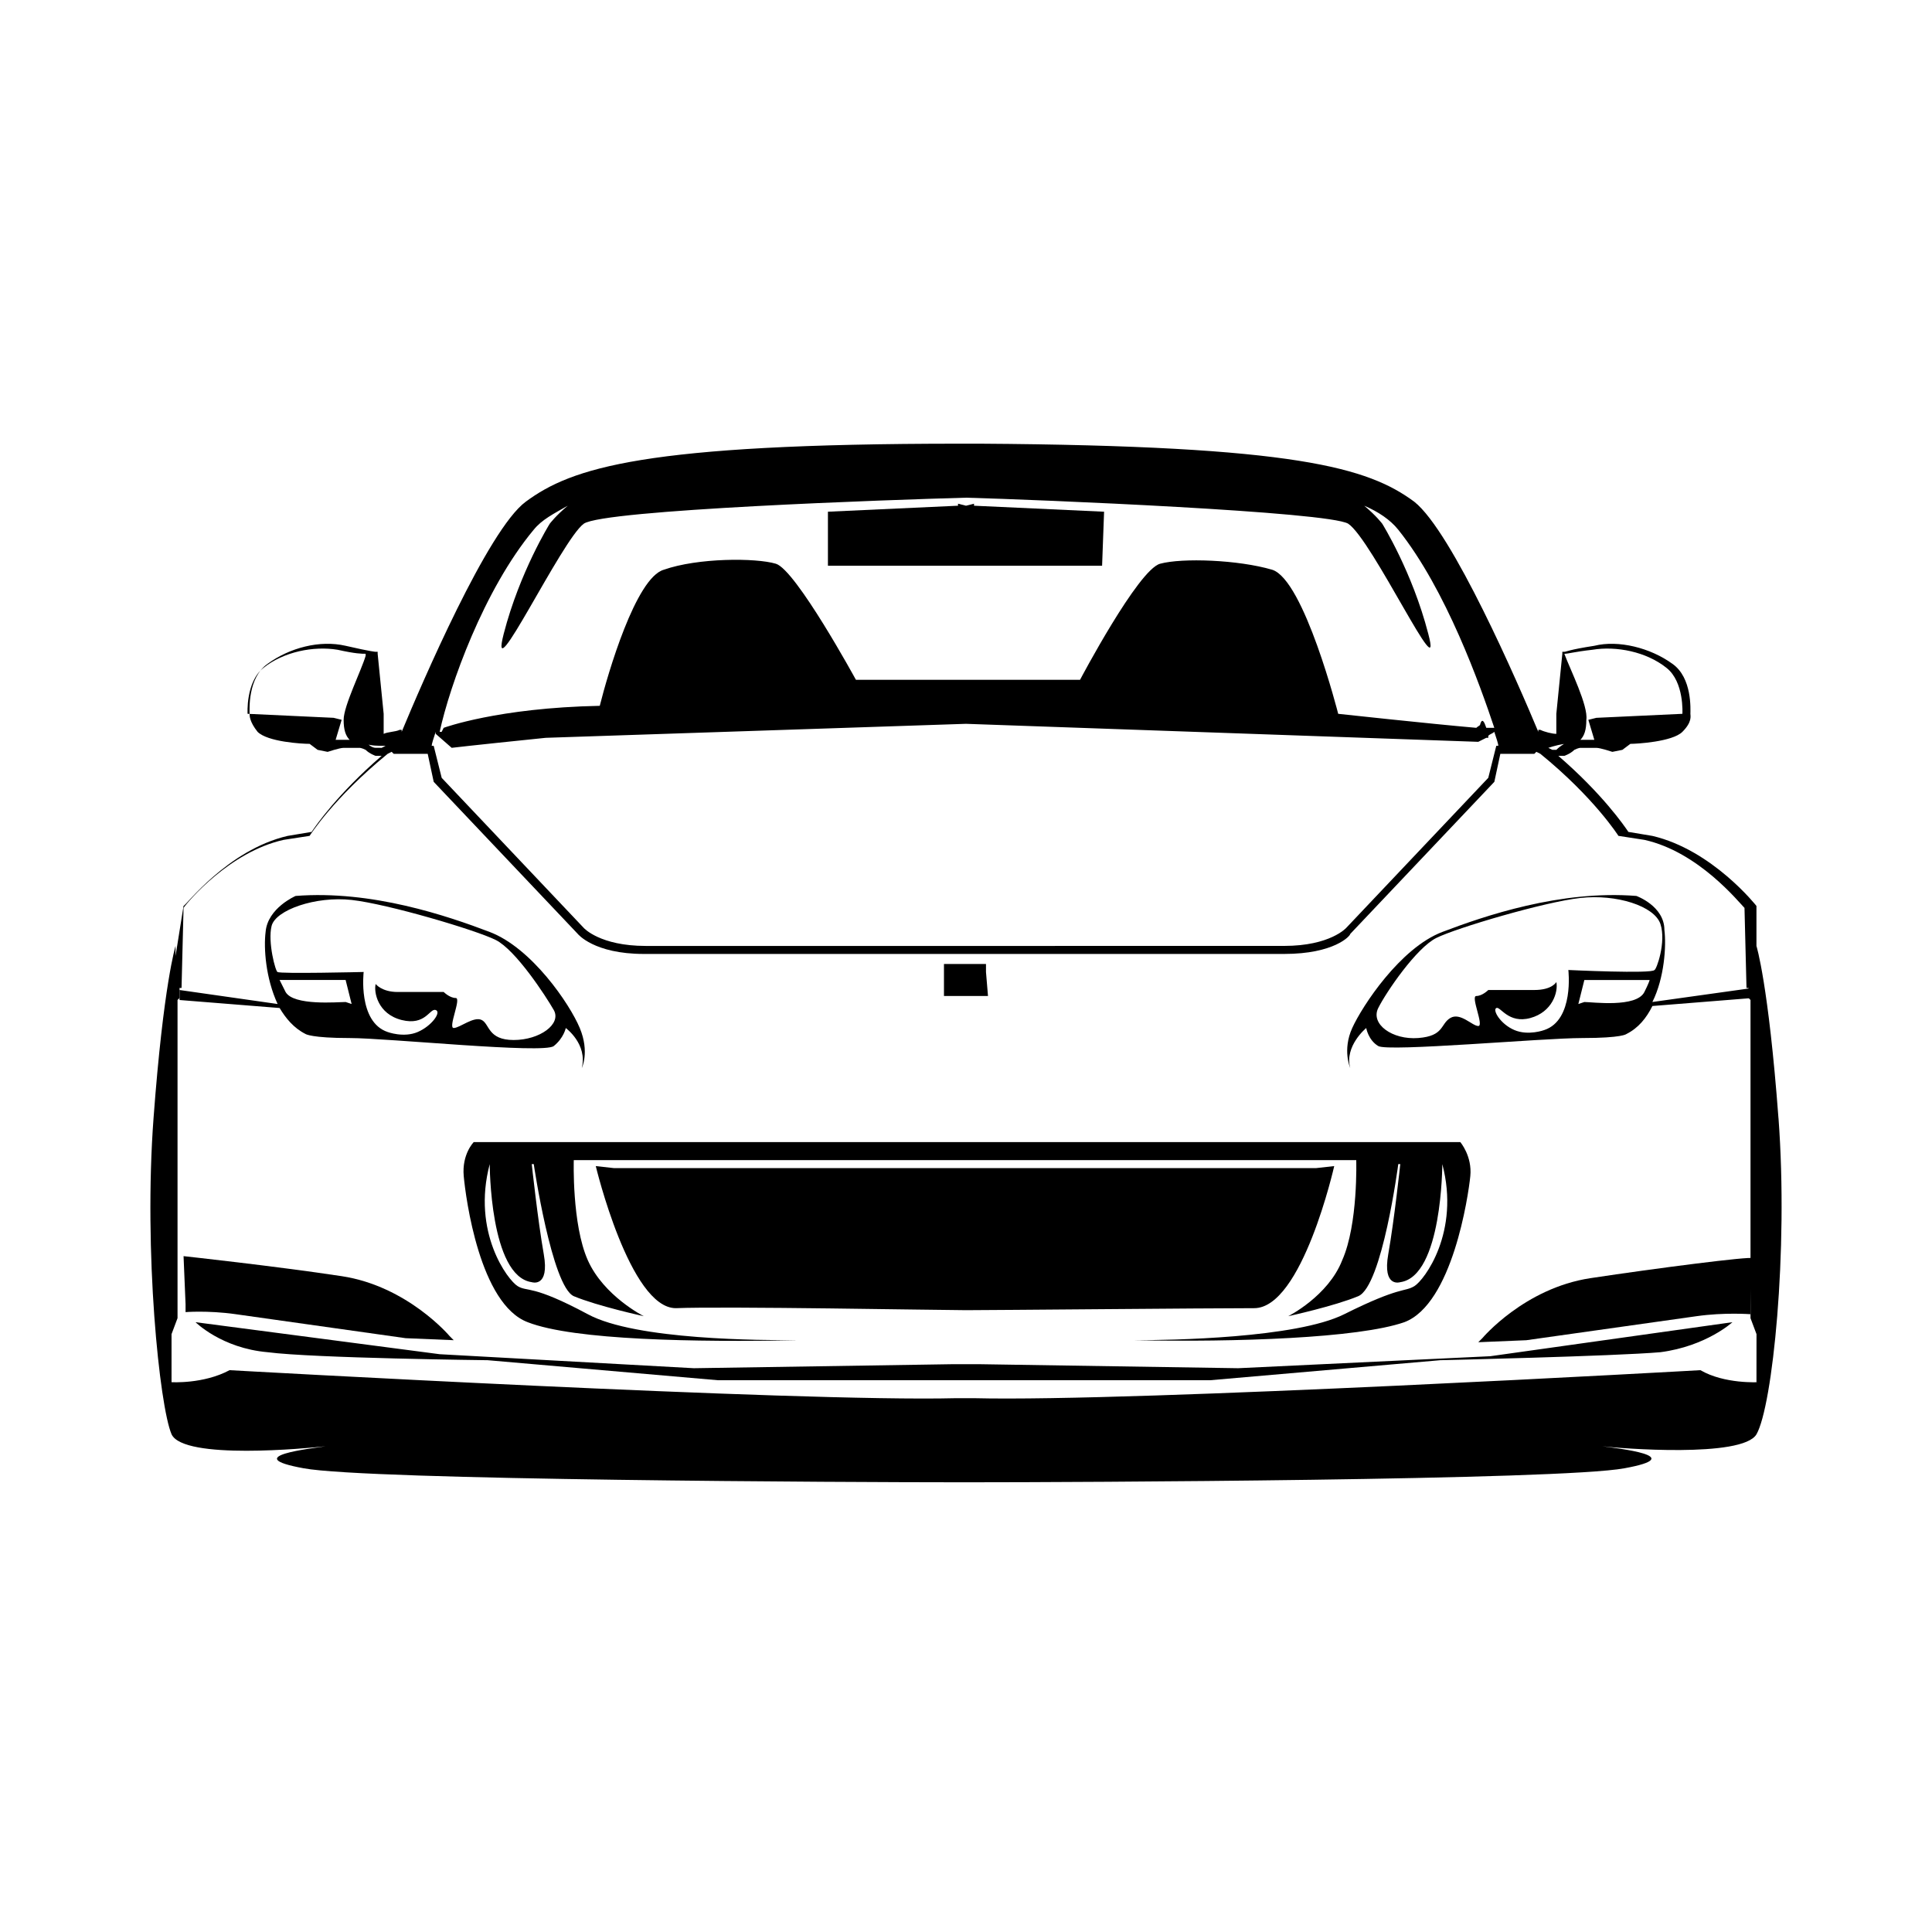 <?xml version="1.0" encoding="UTF-8"?>
<!-- Uploaded to: SVG Repo, www.svgrepo.com, Generator: SVG Repo Mixer Tools -->
<svg fill="#000000" width="800px" height="800px" version="1.1" viewBox="144 144 512 512" xmlns="http://www.w3.org/2000/svg">
 <g>
  <path d="m224.99 418.03s1.59 1.062 11.668 1.062 51.441 4.242 54.094 2.121 3.184-4.773 3.184-4.773 5.832 4.242 4.242 10.605c0 0 2.121-4.242-0.531-10.605-2.652-6.363-12.727-21.215-23.863-25.457-11.141-4.242-31.293-11.137-51.445-9.547 0 0-7.426 3.184-7.953 9.547-0.531 4.242 0 12.199 3.184 19.09l-25.984-3.711v2.652l26.516 2.121c1.586 2.648 3.707 5.301 6.891 6.894zm10.605-8.488c-2.121 0-13.789 1.062-15.91-2.652-2.121-4.242-1.59-3.184-1.59-3.184h17.5l1.59 6.363zm-18.031-7.953c-0.531 0-2.652-7.953-1.59-12.199 1.062-4.242 11.668-7.953 21.215-6.894 9.547 1.062 32.879 7.953 38.184 10.605 5.305 2.652 13.258 14.848 15.379 18.562 2.121 3.711-3.711 7.953-10.605 7.953-6.894 0-6.363-4.242-8.484-5.305-2.121-1.062-5.832 2.121-7.426 2.121-1.59 0 2.121-7.953 0.531-7.953-1.59 0-3.184-1.59-3.184-1.59h-12.199c-4.242 0-5.832-2.121-5.832-2.121-0.531 2.121 0.531 7.953 6.894 9.547 6.363 1.59 7.426-3.184 9.016-2.652s-1.062 4.242-4.773 5.832c-3.711 1.59-7.953 0-7.953 0-7.953-2.652-6.363-15.91-6.363-15.91-0.004 0.004-22.277 0.535-22.809 0.004z"/>
  <path d="m363.41 293.93h72.656l0.527-14.32-34.469-1.59v-0.531l-2.121 0.531-2.121-0.531v0.531l-34.473 1.59z"/>
  <path d="m394.16 407.95h11.668l-0.531-6.363v-2.121h-11.137z"/>
  <path d="m283.86 494.4c12.199 4.773 44.547 5.305 71.594 4.773-9.547 0-42.957 0-55.684-6.894-14.848-7.953-15.91-5.832-18.562-7.426-2.652-1.59-12.199-14.32-7.426-32.352 0 0 0 29.699 11.137 31.289 0 0 4.773 1.59 3.184-7.426s-3.184-23.863-3.184-23.863h0.531s4.773 32.352 10.605 35c6.363 2.652 18.562 5.305 18.562 5.305s-10.605-5.305-14.848-14.848c-4.242-9.547-3.711-26.516-3.711-26.516h207.36s0.531 16.969-3.711 26.516c-3.711 9.547-14.316 14.848-14.316 14.848s12.199-2.652 18.562-5.305c6.363-2.652 10.605-35 10.605-35h0.531s-1.59 14.848-3.184 23.863c-1.59 9.016 3.184 7.426 3.184 7.426 11.137-1.59 11.137-31.289 11.137-31.289 4.773 18.031-4.773 30.758-7.426 32.352-2.652 1.59-3.711 0-18.562 7.426-12.727 6.363-46.137 6.894-55.684 6.894 27.047 0.531 59.398-0.531 71.594-4.773 12.727-4.773 16.969-33.41 17.5-38.715 0.531-5.305-2.652-9.016-2.652-9.016h-261.45s-3.184 3.184-2.652 9.016c0.531 5.832 4.242 33.941 16.969 38.715z"/>
  <path d="m206.43 492.27c7.426 1.062 45.078 6.363 45.078 6.363l12.727 0.531-1.059-1.059s-11.137-13.258-28.637-15.91c-17.5-2.652-41.895-5.305-41.895-5.305l0.531 12.727v2.121c-0.535 0.004 5.828-0.527 13.254 0.531z"/>
  <path d="m400 491.21c6.363 0 64.168-0.531 76.367-0.531 12.727 0 21.215-37.652 21.215-37.652l-4.773 0.531h-186.15l-4.773-0.531s9.016 37.652 21.215 37.652c12.727-0.531 70.531 0.531 76.898 0.531-0.531 0 0 0 0 0z"/>
  <path d="m581.9 409.54c3.184-6.363 3.711-14.848 3.184-19.09 0-6.363-7.426-9.016-7.426-9.016-20.152-1.59-40.305 5.305-51.441 9.547-11.137 4.242-21.215 19.621-23.863 25.457-2.652 5.832-0.531 10.605-0.531 10.605-1.59-5.832 4.242-10.605 4.242-10.605s0.531 3.184 3.184 4.773 43.488-2.121 54.094-2.121c10.605 0 11.668-1.062 11.668-1.062 3.184-1.59 5.305-4.242 6.894-7.426l26.516-2.121v-2.652zm-2.121-2.648c-2.121 4.242-13.789 2.652-15.91 2.652l-1.59 0.531 1.59-6.363h17.5c-0.527-0.004 0.531-1.066-1.59 3.18zm-20.152-5.836s1.59 13.258-6.363 15.91c0 0-4.242 1.59-7.953 0-3.711-1.59-5.832-5.305-4.773-5.832 1.062-0.531 3.184 4.242 9.016 2.652 5.832-1.59 7.426-6.894 6.894-9.547 0 0-1.062 2.121-5.832 2.121h-12.199s-1.59 1.59-3.184 1.59c-1.59 0 2.121 7.953 0.531 7.953-1.59 0-4.773-3.711-7.426-2.121-2.652 1.59-1.59 4.773-8.484 5.305-6.894 0.531-12.727-3.711-10.605-7.953 2.121-4.242 10.078-15.91 15.379-18.562 5.305-2.652 28.637-9.547 38.184-10.605 9.547-1.062 19.621 2.121 21.215 6.894 1.59 4.773-1.062 12.199-1.59 12.199-0.535 1.059-22.809-0.004-22.809-0.004z"/>
  <path d="m615.31 440.3c-2.652-35.531-5.832-45.609-5.832-45.609v2.652-13.258s-11.668-14.848-27.578-18.562l-6.363-1.062c-1.062-1.59-6.894-10.078-18.562-20.152h1.59s1.59-0.531 2.652-1.59c1.062-0.531 1.59-0.531 1.59-0.531h4.242c1.062 0 4.242 1.062 4.242 1.062l2.652-0.531 2.121-1.59c1.59 0 11.137-0.531 13.789-3.184 2.652-2.652 2.121-4.242 2.121-4.773 0-1.062 0.531-9.547-4.773-13.258-5.832-4.242-14.32-6.363-20.684-4.773-6.894 1.062-7.426 1.59-7.953 1.59h-0.531v0.531l-1.59 15.91v5.305c-1.062 0-3.184-0.531-4.242-1.062h-0.531v0.531c-5.305-12.727-22.805-53.031-32.879-60.988-12.199-9.016-31.289-14.848-115.08-15.379h-2.652-2.652c-83.793 0-102.88 6.363-115.08 15.379-10.078 7.426-27.578 48.258-32.879 60.988v-0.531h-0.531c-1.062 0.531-3.184 0.531-4.242 1.062v-5.305l-1.59-15.91v-0.531h-0.531s-1.062 0-7.953-1.59c-6.894-1.59-14.848 0.531-20.684 4.773-5.305 3.711-4.773 12.199-4.773 13.258 0 0.531 0 2.121 2.121 4.773 2.652 2.652 11.668 3.184 13.789 3.184l2.121 1.59 2.652 0.531s3.184-1.062 4.242-1.062h4.242s0.531 0 1.59 0.531c1.062 1.062 2.652 1.59 2.652 1.59h1.59c-11.668 10.078-17.5 18.562-18.562 20.152l-6.363 1.062c-15.91 3.711-27.047 18.562-27.578 18.562l-2.117 13.258v-2.652s-3.184 10.078-5.832 45.609c-2.652 35.531 1.59 76.367 4.773 83.793 3.184 6.894 36.062 3.711 40.836 3.184-3.184 0.531-23.336 2.652-5.832 5.832 16.969 3.184 146.9 3.711 172.89 3.711h2.121 2.121c26.516 0 155.91-0.531 172.89-3.711 17.5-3.184-2.121-5.305-5.832-5.832 4.242 0.531 37.121 3.184 40.836-3.184 4.234-7.426 8.477-48.262 5.828-83.793zm-56.746-123.04c1.062 0 2.652-0.531 7.426-1.062 6.363-1.062 14.32 0.531 19.621 4.773 4.773 3.711 4.242 12.199 4.242 12.199l-22.805 1.062-2.121 0.531 1.59 5.305 2.121 0.531h0.531c-0.531 0-1.59-0.531-2.121-0.531h-4.242c1.062-1.062 1.59-2.652 1.59-5.305 0.531-3.719-4.242-13.262-5.832-17.504zm0.531 23.863h-0.531s-1.062 0.531-2.121 1.59h-1.062l-1.062-0.531c1.594-0.527 3.715-1.059 4.777-1.059zm-7.957-2.121m-265.69-54.625c2.121-2.652 5.305-4.242 9.016-6.363-3.184 2.652-4.773 4.773-4.773 4.773s-7.953 12.727-12.199 29.168c-4.242 16.441 15.379-24.926 21.215-29.168 5.305-3.711 81.672-6.363 101.29-6.894 19.621 0.531 95.988 3.711 101.29 6.894 6.363 4.242 25.457 45.078 21.215 29.168-4.242-16.441-12.199-29.168-12.199-29.168s-1.59-2.121-4.773-4.773c3.711 1.59 6.894 3.711 9.016 6.363 12.727 15.91 21.742 41.367 25.457 52.504h-2.121c-0.531-1.59-1.062-2.652-1.59-1.062 0 0.531-0.531 0.531-1.062 1.062-12.199-1.062-36.594-3.711-36.594-3.711s-9.016-35.531-17.5-38.184c-9.016-2.652-23.863-3.184-29.699-1.59-5.832 1.59-21.215 30.758-21.215 30.758h-59.395s-15.91-29.168-21.215-30.758c-5.305-1.59-20.684-1.59-29.699 1.59-7.426 2.121-14.848 27.578-16.969 36.062-27.047 0.531-41.367 5.832-41.367 5.832l-0.531 1.062h-0.531c2.656-12.199 11.672-37.656 24.93-53.566zm-25.988 53.562v0.531l4.242 3.711s4.242-0.531 24.926-2.652l111.37-3.711 135.76 4.773s1.062-0.531 2.121-1.062h0.531v-0.531c0.531-0.531 1.062-0.531 1.59-1.062 0.531 1.59 1.062 3.184 1.062 3.711h-0.531l-2.121 8.484-37.652 39.773s-4.242 4.773-16.441 4.773l-80.605 0.008h-88.566c-12.199 0-16.441-4.773-16.441-4.773l-37.652-39.773-2.121-8.484h-0.531c0.004-0.531 0.535-2.121 1.062-3.715zm-11.137 1.062m-13.258-4.242c0 2.652 0.531 4.242 1.59 5.305h-4.242c-0.531 0-1.062 0.531-2.121 0.531h0.531c2.121-0.531 2.121-0.531 2.121-0.531l1.59-5.305-2.121-0.531-22.805-1.062s-0.531-8.484 4.242-12.199c5.305-4.242 13.258-5.832 19.621-4.773 4.773 1.062 6.363 1.062 7.426 1.062v0.531c-1.059 3.715-5.832 13.258-5.832 16.973zm6.363 6.363h-0.531c1.59 0.531 3.184 0.531 5.305 0.531l-1.062 0.531-1.59-0.004c-1.059 0-2.121-1.059-2.121-1.059zm368.58 169.17s-9.016 0.531-15.379-3.184c0 0-150.08 8.484-192.51 7.426h-4.773c-41.895 1.062-192.51-7.426-192.51-7.426-6.894 3.711-15.379 3.184-15.379 3.184v-12.727l1.59-4.242v-84.32l0.531-0.531v-2.652h0.531l0.531-21.215c1.062-1.59 12.199-14.848 26.516-18.031l6.894-1.062s6.363-10.078 20.684-21.742l1.062-0.531 0.531 0.531h9.016l1.59 7.426 38.184 40.305s4.242 5.305 17.5 5.305h169.71c13.258 0 17.5-4.773 17.5-5.305l38.184-40.305 1.59-7.426h9.016l0.531-0.531 1.062 0.531c14.32 11.668 20.684 21.742 20.684 21.742l6.894 1.062c14.32 3.184 24.926 16.441 26.516 18.031l0.531 21.215h0.531v2.652l0.531 0.531v84.32l1.59 4.242-0.012 12.727z"/>
  <path d="m472.12 506.59-68.41-1.062h-7.422l-68.41 1.062-67.352-3.711-64.703-8.484s6.894 6.894 19.09 7.953c12.199 1.59 58.336 2.121 58.336 2.121l60.988 5.305h130.46l60.988-5.305s46.137-1.062 58.336-2.121c12.199-1.59 19.09-7.953 19.09-7.953l-64.168 9.016z"/>
  <path d="m565.46 482.73c-17.5 2.652-28.637 15.91-28.637 15.91l-1.062 1.062 12.727-0.531s37.652-5.305 45.078-6.363c7.426-1.062 14.32-0.531 14.32-0.531v-2.121l0.531-12.727c-0.531-0.535-25.457 2.648-42.957 5.301z"/>
 </g>
</svg>